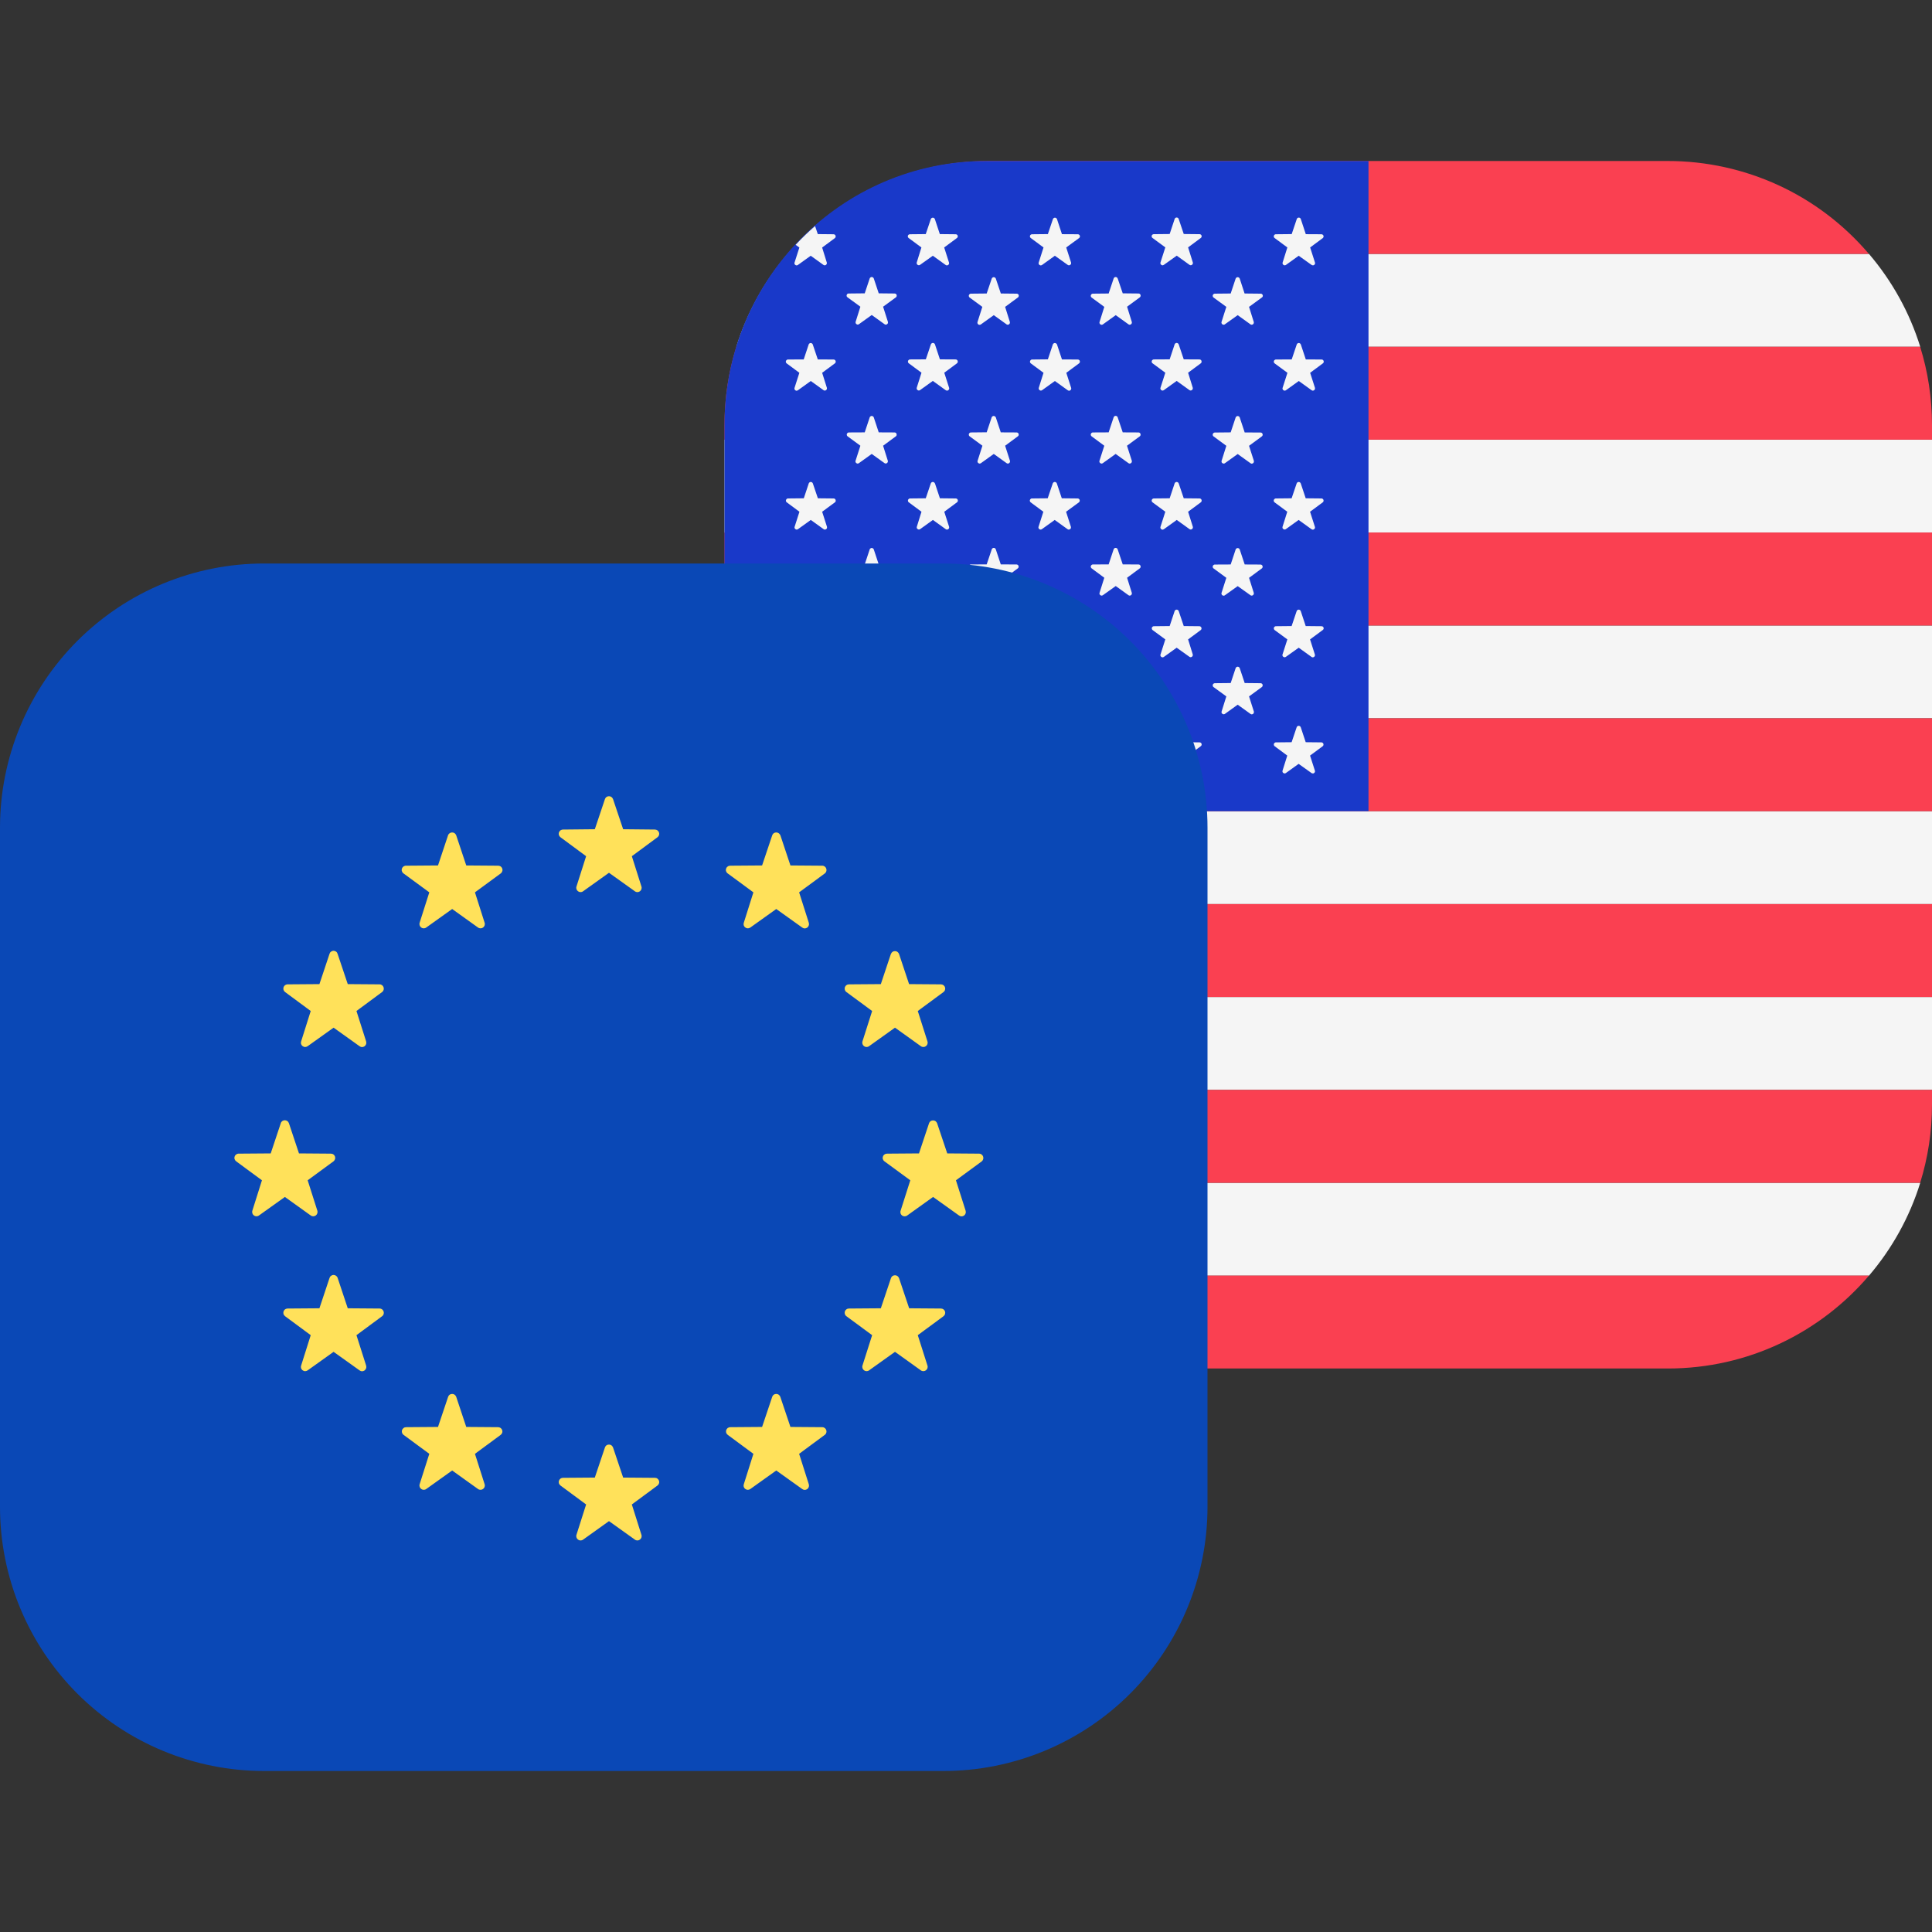 <svg width="24" height="24" viewBox="0 0 24 24" fill="none" xmlns="http://www.w3.org/2000/svg">
<rect x="0" y="0" width="24" height="24" fill="#333333" stroke="none"/>
<path fill-rule="evenodd" clip-rule="evenodd" d="M9.784 3.154H23.217C23.502 3.488 23.721 3.879 23.854 4.308H9.147C9.281 3.879 9.499 3.488 9.784 3.154ZM9 5.462H24V6.616H9V5.462ZM24 7.77H9V8.923H24V7.77ZM9 10.077H24V11.231H9V10.077ZM24 12.385H9V13.539H24V12.385ZM9.147 14.693H23.854C23.721 15.122 23.502 15.513 23.217 15.847H9.784C9.496 15.509 9.279 15.117 9.147 14.693Z" fill="#F5F5F5"/>
<path fill-rule="evenodd" clip-rule="evenodd" d="M20.719 2H12.28C11.28 2 10.384 2.448 9.782 3.154H23.216C22.908 2.792 22.526 2.501 22.095 2.302C21.663 2.103 21.194 2 20.719 2ZM24 6.615H9V7.77H24V6.615ZM23.853 4.308C23.949 4.616 24 4.943 24 5.282V5.462H9V5.282C9 4.942 9.051 4.616 9.147 4.308H23.853ZM24 8.923H9V10.077H24V8.923ZM24 13.539V13.719C24 14.059 23.949 14.385 23.853 14.693H9.147C9.049 14.378 9 14.049 9 13.719V13.539H24ZM23.217 15.846H9.783C10.091 16.208 10.473 16.499 10.905 16.698C11.336 16.898 11.806 17 12.281 17H20.719C21.719 17 22.615 16.552 23.217 15.846ZM9 11.231H24V12.385H9V11.23V11.231Z" fill="#FA4051"/>
<path d="M17 2H12.25C10.455 2 9 3.47 9 5.281V10.077H17V2Z" fill="#1939C9"/>
<path fill-rule="evenodd" clip-rule="evenodd" d="M11.613 2.721L11.675 2.908L11.872 2.91C11.897 2.91 11.908 2.942 11.887 2.957L11.729 3.074L11.789 3.262C11.79 3.267 11.79 3.273 11.789 3.278C11.787 3.284 11.783 3.288 11.779 3.291C11.774 3.295 11.769 3.296 11.763 3.297C11.758 3.297 11.752 3.295 11.748 3.292L11.588 3.177L11.428 3.291C11.423 3.294 11.418 3.295 11.413 3.295C11.407 3.294 11.402 3.293 11.398 3.289C11.393 3.286 11.39 3.282 11.389 3.277C11.387 3.272 11.386 3.266 11.388 3.261L11.446 3.074L11.288 2.957C11.283 2.954 11.28 2.949 11.278 2.944C11.277 2.939 11.277 2.933 11.278 2.928C11.28 2.922 11.284 2.918 11.288 2.915C11.293 2.911 11.298 2.91 11.304 2.91L11.5 2.908L11.563 2.721C11.565 2.716 11.568 2.712 11.573 2.709C11.577 2.706 11.582 2.704 11.588 2.704C11.593 2.704 11.598 2.706 11.603 2.709C11.607 2.712 11.611 2.716 11.613 2.721ZM9.87 3.262C9.868 3.267 9.868 3.273 9.87 3.278C9.872 3.284 9.875 3.288 9.88 3.291C9.884 3.295 9.89 3.296 9.895 3.297C9.901 3.297 9.906 3.295 9.911 3.292L10.071 3.177L10.231 3.292C10.235 3.295 10.241 3.296 10.246 3.296C10.252 3.295 10.257 3.294 10.261 3.29C10.265 3.287 10.268 3.283 10.27 3.278C10.272 3.273 10.272 3.267 10.271 3.262L10.213 3.075L10.371 2.958C10.375 2.955 10.378 2.95 10.38 2.945C10.381 2.939 10.381 2.934 10.38 2.928C10.378 2.923 10.374 2.919 10.37 2.915C10.366 2.912 10.36 2.91 10.355 2.91L10.159 2.908L10.125 2.808C10.041 2.881 9.96 2.959 9.884 3.041L9.93 3.075L9.87 3.262ZM10.096 4.278L10.159 4.465L10.355 4.466C10.381 4.466 10.391 4.499 10.371 4.514L10.213 4.631L10.272 4.818C10.273 4.823 10.273 4.829 10.271 4.834C10.269 4.839 10.266 4.843 10.262 4.846C10.258 4.85 10.252 4.851 10.247 4.852C10.242 4.852 10.236 4.851 10.232 4.848L10.072 4.733L9.912 4.848C9.907 4.851 9.902 4.853 9.896 4.854C9.89 4.854 9.884 4.852 9.88 4.848C9.875 4.845 9.872 4.84 9.87 4.835C9.868 4.829 9.868 4.823 9.87 4.818L9.93 4.631L9.772 4.514C9.768 4.511 9.764 4.506 9.763 4.501C9.761 4.496 9.761 4.49 9.763 4.485C9.765 4.48 9.768 4.475 9.772 4.472C9.776 4.468 9.781 4.466 9.787 4.466L9.984 4.465L10.046 4.278C10.048 4.273 10.051 4.269 10.056 4.266C10.06 4.263 10.066 4.261 10.071 4.261C10.076 4.261 10.081 4.263 10.086 4.266C10.09 4.269 10.094 4.273 10.096 4.278ZM10.16 6.19L10.097 6.004C10.095 5.999 10.091 5.995 10.087 5.992C10.082 5.989 10.077 5.987 10.072 5.987C10.066 5.987 10.061 5.989 10.057 5.992C10.052 5.995 10.049 5.999 10.047 6.004L9.985 6.19L9.788 6.192C9.782 6.192 9.777 6.194 9.773 6.198C9.769 6.201 9.766 6.206 9.764 6.211C9.762 6.216 9.762 6.222 9.764 6.227C9.765 6.232 9.769 6.237 9.773 6.24L9.931 6.357L9.871 6.544C9.869 6.549 9.869 6.555 9.871 6.56C9.873 6.566 9.876 6.57 9.881 6.573C9.885 6.577 9.891 6.578 9.896 6.579C9.902 6.579 9.907 6.577 9.912 6.574L10.072 6.459L10.232 6.574C10.236 6.577 10.242 6.579 10.247 6.579C10.253 6.578 10.258 6.577 10.263 6.573C10.267 6.57 10.271 6.566 10.273 6.56C10.274 6.555 10.274 6.549 10.273 6.544L10.213 6.357L10.372 6.24C10.376 6.237 10.379 6.232 10.381 6.227C10.382 6.221 10.382 6.216 10.38 6.21C10.379 6.205 10.376 6.201 10.371 6.197C10.367 6.194 10.361 6.192 10.356 6.192L10.16 6.19ZM10.097 7.59L10.16 7.777L10.356 7.779C10.382 7.779 10.392 7.811 10.372 7.826L10.214 7.943L10.273 8.131C10.274 8.136 10.274 8.142 10.272 8.147C10.27 8.152 10.267 8.156 10.263 8.159C10.259 8.163 10.254 8.164 10.248 8.165C10.243 8.165 10.237 8.164 10.233 8.161L10.073 8.046L9.913 8.16C9.908 8.163 9.903 8.165 9.897 8.165C9.891 8.166 9.885 8.164 9.881 8.16C9.876 8.157 9.873 8.152 9.871 8.147C9.869 8.141 9.869 8.135 9.871 8.13L9.931 7.943L9.773 7.826C9.769 7.822 9.766 7.818 9.765 7.813C9.763 7.808 9.763 7.803 9.765 7.798C9.767 7.793 9.77 7.788 9.774 7.785C9.778 7.782 9.783 7.78 9.788 7.779L9.985 7.777L10.047 7.59C10.049 7.585 10.052 7.581 10.057 7.578C10.061 7.575 10.066 7.573 10.072 7.573C10.077 7.573 10.082 7.575 10.087 7.578C10.091 7.581 10.095 7.585 10.097 7.59ZM10.16 9.22L10.097 9.033C10.095 9.028 10.091 9.024 10.087 9.021C10.082 9.018 10.077 9.016 10.072 9.016C10.066 9.016 10.061 9.018 10.057 9.021C10.052 9.024 10.049 9.028 10.047 9.033L9.985 9.22L9.788 9.222C9.783 9.223 9.778 9.225 9.774 9.228C9.77 9.231 9.767 9.236 9.765 9.241C9.763 9.246 9.763 9.251 9.765 9.256C9.766 9.261 9.769 9.265 9.773 9.269L9.931 9.386L9.871 9.574C9.869 9.579 9.869 9.585 9.871 9.59C9.873 9.595 9.876 9.6 9.881 9.603C9.885 9.607 9.891 9.608 9.896 9.609C9.902 9.609 9.907 9.607 9.912 9.604L10.072 9.489L10.232 9.603C10.236 9.606 10.242 9.608 10.247 9.608C10.253 9.607 10.258 9.606 10.263 9.602C10.267 9.599 10.271 9.595 10.273 9.589C10.274 9.584 10.274 9.578 10.273 9.573L10.213 9.386L10.372 9.269C10.376 9.265 10.379 9.261 10.38 9.256C10.381 9.251 10.381 9.245 10.379 9.24C10.378 9.235 10.374 9.231 10.37 9.228C10.366 9.224 10.361 9.222 10.356 9.222L10.16 9.22ZM10.854 3.458L10.916 3.644L11.113 3.646C11.139 3.646 11.149 3.678 11.129 3.694L10.97 3.81L11.03 3.998C11.031 4.003 11.031 4.009 11.03 4.014C11.028 4.019 11.024 4.024 11.02 4.027C11.015 4.031 11.01 4.032 11.004 4.033C10.999 4.033 10.993 4.031 10.989 4.028L10.829 3.913L10.669 4.028C10.664 4.031 10.659 4.032 10.654 4.032C10.648 4.031 10.643 4.03 10.639 4.026C10.634 4.023 10.631 4.019 10.63 4.014C10.628 4.009 10.627 4.003 10.629 3.998L10.688 3.81L10.529 3.694C10.524 3.691 10.52 3.686 10.518 3.681C10.516 3.675 10.516 3.669 10.518 3.664C10.52 3.658 10.523 3.653 10.528 3.65C10.533 3.647 10.539 3.645 10.545 3.646L10.742 3.644L10.804 3.458C10.806 3.453 10.809 3.449 10.814 3.446C10.818 3.443 10.823 3.441 10.829 3.441C10.834 3.441 10.839 3.443 10.844 3.446C10.848 3.449 10.852 3.453 10.854 3.458ZM10.916 5.371L10.854 5.184C10.852 5.179 10.848 5.175 10.844 5.172C10.839 5.169 10.834 5.167 10.829 5.167C10.823 5.167 10.818 5.169 10.814 5.172C10.809 5.175 10.806 5.179 10.804 5.184L10.742 5.371L10.545 5.372C10.539 5.372 10.534 5.374 10.53 5.377C10.525 5.381 10.522 5.385 10.52 5.39C10.518 5.396 10.518 5.401 10.52 5.407C10.521 5.412 10.524 5.417 10.529 5.42L10.688 5.537L10.628 5.724C10.626 5.729 10.626 5.735 10.628 5.74C10.63 5.745 10.633 5.75 10.638 5.753C10.642 5.757 10.648 5.758 10.653 5.759C10.659 5.759 10.664 5.757 10.669 5.754L10.829 5.639L10.989 5.754C10.993 5.757 10.999 5.758 11.004 5.758C11.009 5.757 11.015 5.756 11.019 5.752C11.023 5.749 11.026 5.745 11.028 5.74C11.03 5.735 11.03 5.729 11.029 5.724L10.97 5.537L11.129 5.42C11.133 5.417 11.136 5.412 11.138 5.407C11.139 5.401 11.139 5.396 11.137 5.39C11.136 5.385 11.133 5.381 11.128 5.377C11.124 5.374 11.118 5.372 11.113 5.372L10.916 5.371ZM10.854 6.824L10.916 7.011L11.113 7.012C11.139 7.012 11.149 7.045 11.129 7.06L10.97 7.177L11.03 7.365C11.031 7.37 11.031 7.376 11.029 7.381C11.027 7.386 11.024 7.39 11.02 7.393C11.016 7.397 11.011 7.398 11.005 7.399C11 7.399 10.994 7.398 10.99 7.395L10.829 7.28L10.669 7.394C10.664 7.397 10.659 7.398 10.654 7.398C10.648 7.397 10.643 7.396 10.639 7.392C10.634 7.389 10.631 7.385 10.63 7.38C10.628 7.375 10.627 7.369 10.629 7.364L10.688 7.177L10.529 7.06C10.524 7.057 10.521 7.052 10.52 7.047C10.518 7.041 10.518 7.036 10.52 7.03C10.522 7.025 10.525 7.021 10.53 7.017C10.534 7.014 10.539 7.012 10.545 7.012L10.742 7.011L10.804 6.824C10.806 6.819 10.809 6.815 10.814 6.812C10.818 6.809 10.823 6.807 10.829 6.807C10.834 6.807 10.839 6.809 10.844 6.812C10.848 6.815 10.852 6.819 10.854 6.824ZM10.916 8.484L10.853 8.3C10.851 8.295 10.847 8.291 10.843 8.288C10.838 8.285 10.833 8.283 10.828 8.283C10.822 8.283 10.817 8.285 10.813 8.288C10.808 8.291 10.805 8.295 10.803 8.3L10.741 8.486L10.544 8.488C10.538 8.488 10.533 8.49 10.529 8.493C10.524 8.497 10.521 8.501 10.519 8.506C10.517 8.512 10.517 8.517 10.519 8.523C10.52 8.528 10.524 8.533 10.528 8.536L10.687 8.652L10.627 8.84C10.625 8.845 10.625 8.851 10.627 8.856C10.629 8.861 10.632 8.866 10.637 8.869C10.641 8.873 10.647 8.874 10.652 8.875C10.658 8.875 10.663 8.873 10.668 8.87L10.828 8.755L10.988 8.87C10.992 8.873 10.998 8.874 11.003 8.874C11.008 8.873 11.014 8.872 11.018 8.868C11.022 8.865 11.025 8.861 11.027 8.856C11.029 8.851 11.029 8.845 11.028 8.84L10.969 8.652L11.128 8.536C11.132 8.533 11.135 8.528 11.137 8.523C11.138 8.517 11.138 8.512 11.136 8.506C11.135 8.501 11.132 8.497 11.127 8.493C11.123 8.49 11.117 8.488 11.112 8.488L10.915 8.486L10.916 8.484ZM11.676 4.464L11.614 4.277C11.612 4.272 11.608 4.268 11.604 4.265C11.599 4.262 11.594 4.26 11.589 4.26C11.584 4.26 11.578 4.262 11.574 4.265C11.569 4.268 11.566 4.272 11.564 4.277L11.501 4.464L11.305 4.465C11.299 4.465 11.294 4.467 11.29 4.47C11.285 4.474 11.282 4.478 11.28 4.483C11.278 4.489 11.278 4.494 11.28 4.5C11.281 4.505 11.284 4.51 11.289 4.513L11.447 4.63L11.388 4.817C11.386 4.822 11.387 4.828 11.389 4.833C11.39 4.838 11.393 4.842 11.398 4.845C11.402 4.849 11.407 4.85 11.413 4.851C11.418 4.851 11.423 4.85 11.428 4.847L11.588 4.732L11.748 4.847C11.752 4.85 11.758 4.852 11.764 4.853C11.77 4.853 11.775 4.851 11.78 4.847C11.785 4.844 11.788 4.839 11.79 4.834C11.792 4.828 11.792 4.822 11.79 4.817L11.73 4.63L11.888 4.513C11.892 4.51 11.895 4.505 11.897 4.5C11.898 4.495 11.898 4.489 11.897 4.484C11.895 4.479 11.892 4.474 11.888 4.471C11.883 4.467 11.878 4.465 11.873 4.465L11.676 4.464ZM11.614 6.004L11.676 6.19L11.873 6.192C11.898 6.192 11.909 6.225 11.888 6.24L11.73 6.357L11.79 6.544C11.791 6.549 11.791 6.555 11.79 6.56C11.788 6.566 11.784 6.57 11.78 6.573C11.775 6.577 11.77 6.578 11.764 6.579C11.759 6.579 11.753 6.577 11.749 6.574L11.589 6.459L11.429 6.574C11.424 6.577 11.419 6.578 11.414 6.578C11.408 6.577 11.403 6.576 11.399 6.572C11.395 6.569 11.391 6.565 11.389 6.56C11.388 6.555 11.387 6.549 11.389 6.544L11.447 6.357L11.289 6.24C11.284 6.237 11.281 6.232 11.28 6.227C11.278 6.221 11.278 6.216 11.28 6.21C11.282 6.205 11.285 6.201 11.29 6.197C11.294 6.194 11.299 6.192 11.305 6.192L11.5 6.19L11.563 6.004C11.565 5.999 11.568 5.995 11.573 5.992C11.577 5.989 11.582 5.987 11.588 5.987C11.593 5.987 11.598 5.989 11.603 5.992C11.607 5.995 11.611 5.999 11.613 6.004H11.614ZM11.676 7.777L11.614 7.59C11.612 7.585 11.608 7.581 11.604 7.578C11.599 7.575 11.594 7.573 11.589 7.573C11.584 7.573 11.578 7.575 11.574 7.578C11.569 7.581 11.566 7.585 11.564 7.59L11.501 7.777L11.305 7.779C11.3 7.779 11.294 7.781 11.29 7.785C11.286 7.788 11.283 7.792 11.281 7.797C11.28 7.802 11.279 7.808 11.281 7.813C11.282 7.818 11.285 7.822 11.289 7.826L11.447 7.943L11.388 8.131C11.386 8.136 11.387 8.142 11.389 8.147C11.39 8.152 11.393 8.156 11.398 8.159C11.402 8.163 11.407 8.164 11.413 8.165C11.418 8.165 11.423 8.164 11.428 8.161L11.588 8.046L11.748 8.16C11.752 8.163 11.758 8.165 11.764 8.165C11.77 8.166 11.775 8.164 11.78 8.16C11.785 8.157 11.788 8.152 11.79 8.147C11.792 8.141 11.792 8.135 11.79 8.13L11.73 7.943L11.888 7.826C11.892 7.822 11.895 7.818 11.896 7.813C11.897 7.808 11.897 7.803 11.896 7.798C11.894 7.793 11.891 7.788 11.887 7.785C11.883 7.782 11.878 7.78 11.873 7.779L11.676 7.777ZM11.614 9.033L11.676 9.22L11.873 9.222C11.898 9.222 11.909 9.254 11.888 9.269L11.73 9.386L11.79 9.574C11.791 9.579 11.791 9.585 11.79 9.59C11.788 9.595 11.784 9.6 11.78 9.603C11.775 9.607 11.77 9.608 11.764 9.609C11.759 9.609 11.753 9.607 11.749 9.604L11.589 9.489L11.429 9.603C11.424 9.606 11.419 9.607 11.414 9.607C11.408 9.606 11.403 9.605 11.399 9.601C11.395 9.598 11.391 9.594 11.389 9.589C11.388 9.584 11.387 9.578 11.389 9.573L11.447 9.386L11.289 9.269C11.285 9.265 11.282 9.261 11.281 9.256C11.279 9.251 11.28 9.245 11.281 9.24C11.283 9.235 11.286 9.231 11.29 9.228C11.294 9.224 11.3 9.222 11.305 9.222L11.5 9.22L11.563 9.033C11.565 9.028 11.568 9.024 11.573 9.021C11.577 9.018 11.582 9.016 11.588 9.016C11.593 9.016 11.598 9.018 11.603 9.021C11.607 9.024 11.611 9.028 11.613 9.033H11.614ZM12.432 3.644L12.37 3.46C12.368 3.455 12.364 3.451 12.36 3.448C12.355 3.445 12.35 3.443 12.345 3.443C12.339 3.443 12.334 3.445 12.33 3.448C12.325 3.451 12.322 3.455 12.32 3.46L12.257 3.646L12.061 3.648C12.055 3.648 12.05 3.65 12.046 3.653C12.041 3.657 12.038 3.661 12.036 3.666C12.034 3.672 12.034 3.677 12.036 3.683C12.037 3.688 12.04 3.693 12.045 3.696L12.203 3.812L12.143 4C12.141 4.005 12.141 4.011 12.143 4.017C12.145 4.022 12.148 4.027 12.153 4.03C12.157 4.034 12.163 4.036 12.169 4.035C12.175 4.035 12.18 4.033 12.185 4.03L12.345 3.915L12.505 4.03C12.509 4.033 12.515 4.034 12.52 4.034C12.525 4.033 12.531 4.032 12.535 4.028C12.539 4.025 12.542 4.021 12.544 4.016C12.546 4.011 12.546 4.005 12.545 4L12.486 3.812L12.644 3.696C12.649 3.693 12.652 3.688 12.654 3.683C12.656 3.678 12.656 3.672 12.655 3.666C12.653 3.661 12.65 3.656 12.645 3.653C12.64 3.649 12.635 3.648 12.629 3.648L12.432 3.646V3.644ZM12.37 5.184L12.432 5.371L12.629 5.372C12.654 5.372 12.665 5.405 12.644 5.42L12.486 5.537L12.546 5.724C12.547 5.729 12.547 5.735 12.546 5.74C12.544 5.745 12.54 5.75 12.536 5.753C12.531 5.757 12.526 5.758 12.52 5.759C12.515 5.759 12.509 5.757 12.505 5.754L12.345 5.639L12.185 5.754C12.18 5.757 12.175 5.759 12.169 5.759C12.164 5.758 12.158 5.757 12.154 5.753C12.149 5.75 12.146 5.745 12.144 5.74C12.142 5.735 12.142 5.729 12.144 5.724L12.204 5.537L12.045 5.42C12.04 5.417 12.037 5.412 12.036 5.407C12.034 5.401 12.034 5.396 12.036 5.39C12.038 5.385 12.041 5.381 12.046 5.377C12.05 5.374 12.055 5.372 12.061 5.372L12.257 5.37L12.319 5.184C12.321 5.179 12.324 5.175 12.329 5.172C12.333 5.169 12.338 5.167 12.344 5.167C12.349 5.167 12.354 5.169 12.359 5.172C12.363 5.175 12.368 5.179 12.37 5.184ZM12.432 7.011L12.37 6.824C12.362 6.8 12.328 6.8 12.32 6.824L12.257 7.011L12.061 7.012C12.055 7.012 12.05 7.014 12.046 7.017C12.041 7.021 12.038 7.025 12.036 7.03C12.034 7.036 12.034 7.041 12.036 7.047C12.037 7.052 12.04 7.057 12.045 7.06L12.203 7.177L12.143 7.365C12.141 7.37 12.141 7.376 12.143 7.382C12.145 7.387 12.148 7.392 12.153 7.395C12.157 7.399 12.163 7.401 12.169 7.401C12.175 7.4 12.18 7.398 12.185 7.395L12.345 7.28L12.505 7.394C12.509 7.397 12.515 7.398 12.52 7.398C12.525 7.397 12.531 7.396 12.535 7.392C12.539 7.389 12.542 7.385 12.544 7.38C12.546 7.375 12.546 7.369 12.545 7.364L12.486 7.177L12.644 7.06C12.648 7.057 12.651 7.052 12.653 7.047C12.654 7.042 12.654 7.036 12.653 7.031C12.651 7.026 12.648 7.021 12.644 7.018C12.639 7.014 12.634 7.012 12.629 7.012L12.432 7.011ZM12.37 8.299L12.432 8.485L12.629 8.487C12.654 8.487 12.665 8.519 12.644 8.535L12.486 8.651L12.546 8.839C12.547 8.844 12.547 8.85 12.546 8.855C12.544 8.861 12.54 8.865 12.536 8.868C12.531 8.872 12.526 8.873 12.52 8.874C12.515 8.874 12.509 8.872 12.505 8.869L12.345 8.754L12.185 8.869C12.18 8.872 12.175 8.874 12.169 8.874C12.164 8.873 12.158 8.872 12.154 8.868C12.149 8.865 12.146 8.861 12.144 8.855C12.142 8.85 12.142 8.844 12.144 8.839L12.204 8.651L12.045 8.535C12.04 8.532 12.037 8.527 12.036 8.522C12.034 8.516 12.034 8.511 12.036 8.505C12.038 8.5 12.041 8.496 12.046 8.492C12.05 8.489 12.055 8.487 12.061 8.487L12.257 8.485L12.319 8.299C12.321 8.294 12.324 8.29 12.329 8.287C12.333 8.284 12.338 8.282 12.344 8.282C12.349 8.282 12.354 8.284 12.359 8.287C12.363 8.29 12.368 8.294 12.37 8.299ZM13.192 2.909L13.13 2.721C13.128 2.716 13.124 2.712 13.12 2.709C13.115 2.706 13.11 2.704 13.105 2.704C13.1 2.704 13.094 2.706 13.09 2.709C13.085 2.712 13.082 2.716 13.08 2.721L13.017 2.908L12.82 2.91C12.814 2.91 12.809 2.912 12.805 2.915C12.8 2.918 12.797 2.923 12.795 2.928C12.794 2.933 12.794 2.939 12.795 2.944C12.797 2.949 12.8 2.954 12.805 2.957L12.963 3.074L12.903 3.262C12.901 3.267 12.901 3.273 12.903 3.278C12.905 3.284 12.908 3.288 12.913 3.291C12.917 3.295 12.923 3.296 12.928 3.297C12.934 3.297 12.939 3.295 12.944 3.292L13.104 3.177L13.264 3.291C13.268 3.294 13.274 3.296 13.279 3.296C13.285 3.295 13.29 3.294 13.295 3.29C13.299 3.287 13.303 3.283 13.305 3.277C13.306 3.272 13.306 3.266 13.305 3.261L13.245 3.074L13.405 2.957C13.409 2.954 13.413 2.949 13.414 2.944C13.416 2.939 13.416 2.933 13.414 2.928C13.412 2.922 13.409 2.918 13.404 2.915C13.4 2.911 13.394 2.91 13.389 2.91L13.192 2.909ZM13.13 4.278L13.192 4.465L13.389 4.466C13.414 4.466 13.425 4.499 13.404 4.514L13.246 4.631L13.306 4.818C13.308 4.823 13.308 4.829 13.306 4.835C13.304 4.84 13.301 4.845 13.296 4.848C13.291 4.852 13.286 4.854 13.28 4.854C13.274 4.853 13.268 4.851 13.264 4.848L13.104 4.733L12.944 4.848C12.939 4.851 12.934 4.852 12.929 4.852C12.923 4.851 12.918 4.85 12.914 4.846C12.909 4.843 12.906 4.839 12.905 4.834C12.903 4.829 12.902 4.823 12.904 4.818L12.963 4.631L12.805 4.514C12.801 4.511 12.797 4.506 12.796 4.501C12.794 4.496 12.794 4.49 12.796 4.485C12.798 4.48 12.801 4.475 12.805 4.472C12.809 4.468 12.814 4.466 12.82 4.466L13.017 4.464L13.079 4.278C13.081 4.273 13.084 4.269 13.089 4.266C13.093 4.263 13.098 4.261 13.104 4.261C13.109 4.261 13.114 4.263 13.119 4.266C13.123 4.269 13.128 4.273 13.13 4.278ZM13.19 6.19L13.128 6.004C13.126 5.999 13.122 5.995 13.118 5.992C13.113 5.989 13.108 5.987 13.103 5.987C13.098 5.987 13.092 5.989 13.088 5.992C13.083 5.995 13.08 5.999 13.078 6.004L13.015 6.19L12.818 6.192C12.812 6.192 12.807 6.194 12.803 6.198C12.799 6.201 12.796 6.206 12.794 6.211C12.792 6.216 12.792 6.222 12.794 6.227C12.796 6.232 12.799 6.237 12.803 6.24L12.961 6.357L12.901 6.544C12.899 6.549 12.899 6.555 12.901 6.56C12.903 6.566 12.906 6.57 12.911 6.573C12.915 6.577 12.921 6.578 12.926 6.579C12.932 6.579 12.937 6.577 12.942 6.574L13.102 6.459L13.262 6.574C13.266 6.577 13.272 6.579 13.277 6.579C13.283 6.578 13.288 6.577 13.293 6.573C13.297 6.57 13.301 6.566 13.303 6.56C13.304 6.555 13.304 6.549 13.303 6.544L13.243 6.357L13.403 6.24C13.407 6.237 13.41 6.232 13.412 6.227C13.413 6.221 13.413 6.216 13.412 6.21C13.41 6.205 13.406 6.201 13.402 6.197C13.398 6.194 13.392 6.192 13.387 6.192L13.19 6.19ZM13.128 7.59L13.19 7.777L13.387 7.779C13.412 7.779 13.423 7.811 13.402 7.826L13.244 7.943L13.304 8.131C13.306 8.136 13.306 8.142 13.304 8.148C13.302 8.153 13.299 8.158 13.294 8.161C13.289 8.165 13.284 8.167 13.278 8.166C13.272 8.166 13.266 8.164 13.262 8.161L13.102 8.046L12.942 8.16C12.937 8.163 12.932 8.164 12.927 8.164C12.921 8.163 12.916 8.162 12.912 8.158C12.908 8.155 12.904 8.151 12.902 8.146C12.901 8.141 12.9 8.135 12.902 8.13L12.961 7.943L12.803 7.826C12.799 7.822 12.796 7.818 12.795 7.813C12.793 7.808 12.793 7.803 12.795 7.798C12.797 7.793 12.8 7.788 12.804 7.785C12.808 7.782 12.813 7.78 12.818 7.779L13.015 7.777L13.077 7.59C13.079 7.585 13.082 7.581 13.087 7.578C13.091 7.575 13.097 7.573 13.102 7.573C13.107 7.573 13.112 7.575 13.117 7.578C13.121 7.581 13.126 7.585 13.128 7.59ZM13.19 9.22L13.128 9.033C13.126 9.028 13.122 9.024 13.118 9.021C13.113 9.018 13.108 9.016 13.103 9.016C13.098 9.016 13.092 9.018 13.088 9.021C13.083 9.024 13.08 9.028 13.078 9.033L13.015 9.22L12.818 9.222C12.813 9.223 12.808 9.225 12.804 9.228C12.8 9.231 12.797 9.236 12.795 9.241C12.793 9.246 12.793 9.251 12.795 9.256C12.796 9.261 12.799 9.265 12.803 9.269L12.961 9.386L12.901 9.574C12.899 9.579 12.899 9.585 12.901 9.59C12.903 9.595 12.906 9.6 12.911 9.603C12.915 9.607 12.921 9.608 12.926 9.609C12.932 9.609 12.937 9.607 12.942 9.604L13.102 9.489L13.262 9.603C13.266 9.606 13.272 9.608 13.277 9.608C13.283 9.607 13.288 9.606 13.293 9.602C13.297 9.599 13.301 9.595 13.303 9.589C13.304 9.584 13.304 9.578 13.303 9.573L13.243 9.386L13.403 9.269C13.407 9.265 13.41 9.261 13.411 9.256C13.412 9.251 13.412 9.245 13.41 9.24C13.409 9.235 13.405 9.231 13.401 9.228C13.397 9.224 13.392 9.222 13.387 9.222L13.19 9.22ZM13.884 3.458L13.947 3.644L14.143 3.646C14.169 3.646 14.179 3.678 14.159 3.694L14.001 3.81L14.06 4C14.061 4.005 14.061 4.011 14.059 4.016C14.057 4.021 14.054 4.025 14.05 4.028C14.046 4.032 14.04 4.033 14.035 4.034C14.03 4.034 14.024 4.033 14.02 4.03L13.86 3.915L13.7 4.03C13.695 4.033 13.69 4.035 13.684 4.035C13.679 4.034 13.673 4.033 13.669 4.029C13.664 4.026 13.661 4.021 13.659 4.016C13.657 4.011 13.657 4.005 13.659 4L13.718 3.812L13.56 3.696C13.556 3.693 13.553 3.688 13.551 3.683C13.549 3.678 13.549 3.672 13.551 3.667C13.553 3.662 13.556 3.657 13.56 3.654C13.564 3.65 13.569 3.648 13.575 3.648L13.772 3.646L13.834 3.46C13.842 3.435 13.876 3.435 13.884 3.46V3.458ZM13.947 5.371L13.884 5.184C13.876 5.16 13.842 5.16 13.834 5.184L13.772 5.371L13.575 5.372C13.569 5.372 13.564 5.374 13.56 5.378C13.556 5.381 13.553 5.386 13.551 5.391C13.549 5.396 13.549 5.402 13.551 5.407C13.553 5.412 13.556 5.417 13.56 5.42L13.718 5.537L13.658 5.724C13.656 5.729 13.656 5.735 13.658 5.74C13.66 5.745 13.663 5.75 13.668 5.753C13.672 5.757 13.678 5.758 13.683 5.759C13.689 5.759 13.694 5.757 13.699 5.754L13.859 5.639L14.019 5.754C14.023 5.757 14.029 5.759 14.034 5.759C14.04 5.758 14.045 5.757 14.05 5.753C14.054 5.75 14.058 5.745 14.059 5.74C14.061 5.735 14.061 5.729 14.06 5.724L14 5.537L14.159 5.42C14.163 5.417 14.166 5.412 14.168 5.407C14.169 5.401 14.169 5.396 14.168 5.39C14.166 5.385 14.162 5.381 14.158 5.377C14.154 5.374 14.148 5.372 14.143 5.372L13.947 5.371ZM13.884 6.824L13.947 7.011L14.143 7.012C14.169 7.012 14.179 7.045 14.159 7.06L14.001 7.177L14.06 7.365C14.061 7.37 14.061 7.376 14.059 7.381C14.057 7.386 14.054 7.39 14.05 7.393C14.046 7.397 14.04 7.398 14.035 7.399C14.03 7.399 14.024 7.398 14.02 7.395L13.86 7.28L13.7 7.394C13.695 7.397 13.69 7.399 13.684 7.399C13.679 7.398 13.673 7.397 13.669 7.393C13.664 7.39 13.661 7.386 13.659 7.38C13.657 7.375 13.657 7.369 13.659 7.364L13.718 7.177L13.56 7.06C13.556 7.057 13.553 7.052 13.551 7.047C13.549 7.042 13.549 7.036 13.551 7.031C13.553 7.026 13.556 7.021 13.56 7.018C13.564 7.014 13.569 7.012 13.575 7.012L13.772 7.011L13.834 6.824C13.842 6.8 13.876 6.8 13.884 6.824ZM13.947 8.484L13.885 8.3C13.877 8.275 13.843 8.275 13.835 8.3L13.773 8.486L13.576 8.488C13.57 8.488 13.565 8.49 13.561 8.494C13.557 8.497 13.554 8.502 13.552 8.507C13.55 8.512 13.55 8.518 13.552 8.523C13.553 8.528 13.557 8.533 13.561 8.536L13.719 8.652L13.659 8.84C13.657 8.845 13.657 8.851 13.659 8.856C13.661 8.861 13.664 8.866 13.669 8.869C13.673 8.873 13.679 8.874 13.684 8.875C13.69 8.875 13.695 8.873 13.7 8.87L13.86 8.755L14.02 8.87C14.024 8.873 14.03 8.875 14.035 8.875C14.041 8.874 14.046 8.873 14.051 8.869C14.055 8.866 14.059 8.861 14.06 8.856C14.062 8.851 14.062 8.845 14.061 8.84L14.001 8.652L14.16 8.536C14.164 8.533 14.167 8.528 14.169 8.523C14.17 8.517 14.17 8.512 14.168 8.506C14.167 8.501 14.164 8.497 14.159 8.493C14.155 8.49 14.149 8.488 14.144 8.488L13.948 8.486L13.947 8.484ZM14.642 2.72L14.705 2.907L14.901 2.909C14.927 2.909 14.937 2.941 14.917 2.956L14.759 3.073L14.818 3.261C14.819 3.266 14.819 3.272 14.817 3.277C14.815 3.282 14.812 3.286 14.808 3.289C14.804 3.293 14.799 3.294 14.793 3.295C14.788 3.295 14.782 3.294 14.778 3.291L14.618 3.176L14.458 3.29C14.453 3.293 14.448 3.295 14.442 3.296C14.436 3.296 14.43 3.294 14.426 3.29C14.421 3.287 14.418 3.282 14.416 3.277C14.414 3.271 14.414 3.265 14.416 3.26L14.476 3.073L14.317 2.956C14.312 2.953 14.309 2.948 14.307 2.943C14.306 2.938 14.306 2.932 14.307 2.927C14.309 2.921 14.313 2.917 14.317 2.914C14.322 2.91 14.327 2.909 14.333 2.909L14.53 2.907L14.592 2.72C14.6 2.696 14.634 2.696 14.642 2.72ZM14.705 4.464L14.642 4.277C14.64 4.272 14.636 4.268 14.632 4.265C14.627 4.262 14.622 4.26 14.617 4.26C14.611 4.26 14.606 4.262 14.602 4.265C14.597 4.268 14.594 4.272 14.592 4.277L14.53 4.464L14.333 4.465C14.327 4.465 14.322 4.467 14.318 4.47C14.313 4.474 14.31 4.478 14.308 4.483C14.306 4.489 14.306 4.494 14.308 4.5C14.309 4.505 14.312 4.51 14.317 4.513L14.476 4.63L14.416 4.817C14.414 4.822 14.414 4.828 14.416 4.833C14.418 4.838 14.421 4.843 14.426 4.846C14.43 4.85 14.436 4.851 14.441 4.852C14.447 4.852 14.452 4.85 14.457 4.847L14.617 4.732L14.777 4.847C14.781 4.85 14.787 4.851 14.792 4.851C14.797 4.85 14.803 4.849 14.807 4.845C14.811 4.842 14.814 4.838 14.816 4.833C14.818 4.828 14.818 4.822 14.817 4.817L14.759 4.63L14.917 4.513C14.921 4.51 14.924 4.505 14.926 4.5C14.927 4.494 14.927 4.489 14.925 4.483C14.924 4.478 14.921 4.474 14.916 4.47C14.912 4.467 14.906 4.465 14.901 4.465L14.705 4.464ZM14.642 6.004L14.705 6.19L14.901 6.192C14.927 6.192 14.937 6.225 14.917 6.24L14.759 6.357L14.818 6.544C14.819 6.549 14.819 6.555 14.817 6.56C14.815 6.565 14.812 6.569 14.808 6.572C14.804 6.576 14.799 6.577 14.793 6.578C14.788 6.578 14.782 6.577 14.778 6.574L14.618 6.459L14.458 6.574C14.453 6.577 14.448 6.579 14.442 6.58C14.436 6.58 14.43 6.578 14.426 6.574C14.421 6.571 14.418 6.566 14.416 6.561C14.414 6.555 14.414 6.549 14.416 6.544L14.476 6.357L14.317 6.24C14.312 6.237 14.309 6.232 14.308 6.227C14.306 6.221 14.306 6.216 14.308 6.21C14.31 6.205 14.313 6.201 14.318 6.197C14.322 6.194 14.327 6.192 14.333 6.192L14.53 6.19L14.592 6.004C14.594 5.999 14.597 5.995 14.602 5.992C14.606 5.989 14.611 5.987 14.617 5.987C14.622 5.987 14.627 5.989 14.632 5.992C14.636 5.995 14.64 5.999 14.642 6.004ZM14.705 7.777L14.642 7.59C14.64 7.585 14.636 7.581 14.632 7.578C14.627 7.575 14.622 7.573 14.617 7.573C14.611 7.573 14.606 7.575 14.602 7.578C14.597 7.581 14.594 7.585 14.592 7.59L14.53 7.777L14.333 7.779C14.328 7.779 14.322 7.781 14.318 7.785C14.314 7.788 14.311 7.792 14.309 7.797C14.308 7.802 14.307 7.808 14.309 7.813C14.31 7.818 14.313 7.822 14.317 7.826L14.476 7.943L14.416 8.131C14.414 8.136 14.414 8.142 14.416 8.147C14.418 8.152 14.421 8.157 14.426 8.16C14.43 8.164 14.436 8.165 14.441 8.166C14.447 8.166 14.452 8.164 14.457 8.161L14.617 8.046L14.777 8.16C14.781 8.163 14.787 8.164 14.792 8.164C14.797 8.163 14.803 8.162 14.807 8.158C14.811 8.155 14.814 8.151 14.816 8.146C14.818 8.141 14.818 8.135 14.817 8.13L14.759 7.943L14.917 7.826C14.921 7.822 14.924 7.818 14.925 7.813C14.926 7.808 14.926 7.802 14.924 7.797C14.923 7.792 14.919 7.788 14.915 7.785C14.911 7.781 14.906 7.779 14.901 7.779L14.705 7.777ZM14.642 9.033L14.705 9.22L14.901 9.222C14.927 9.222 14.937 9.254 14.917 9.269L14.759 9.386L14.818 9.574C14.819 9.579 14.819 9.585 14.817 9.59C14.815 9.595 14.812 9.599 14.808 9.602C14.804 9.606 14.799 9.607 14.793 9.608C14.788 9.608 14.782 9.607 14.778 9.604L14.618 9.489L14.458 9.603C14.453 9.606 14.448 9.608 14.442 9.608C14.436 9.609 14.43 9.607 14.426 9.603C14.421 9.6 14.418 9.595 14.416 9.59C14.414 9.584 14.414 9.578 14.416 9.573L14.476 9.386L14.317 9.269C14.313 9.265 14.31 9.261 14.309 9.256C14.307 9.251 14.308 9.245 14.309 9.24C14.311 9.235 14.314 9.231 14.318 9.228C14.322 9.224 14.328 9.222 14.333 9.222L14.53 9.22L14.592 9.033C14.594 9.028 14.597 9.024 14.602 9.021C14.606 9.018 14.611 9.016 14.617 9.016C14.622 9.016 14.627 9.018 14.632 9.021C14.636 9.024 14.64 9.028 14.642 9.033ZM15.46 3.644L15.4 3.46C15.398 3.455 15.394 3.451 15.39 3.448C15.385 3.445 15.38 3.443 15.375 3.443C15.37 3.443 15.364 3.445 15.36 3.448C15.355 3.451 15.352 3.455 15.35 3.46L15.288 3.646L15.091 3.648C15.085 3.648 15.08 3.65 15.076 3.653C15.071 3.657 15.068 3.661 15.066 3.666C15.064 3.672 15.064 3.677 15.066 3.683C15.067 3.688 15.07 3.693 15.075 3.696L15.234 3.812L15.174 4C15.172 4.005 15.173 4.011 15.175 4.016C15.176 4.021 15.18 4.025 15.184 4.028C15.188 4.032 15.193 4.033 15.199 4.034C15.204 4.034 15.209 4.033 15.214 4.03L15.375 3.915L15.535 4.03C15.539 4.033 15.545 4.034 15.55 4.034C15.556 4.033 15.561 4.032 15.565 4.028C15.569 4.025 15.572 4.021 15.574 4.016C15.576 4.011 15.576 4.005 15.575 4L15.516 3.812L15.675 3.696C15.68 3.693 15.684 3.688 15.686 3.683C15.688 3.677 15.688 3.671 15.686 3.666C15.684 3.66 15.68 3.655 15.675 3.652C15.671 3.649 15.665 3.647 15.659 3.648L15.462 3.646L15.46 3.644ZM15.4 5.185L15.462 5.372L15.659 5.373C15.685 5.373 15.695 5.406 15.675 5.421L15.516 5.538L15.576 5.725C15.577 5.73 15.577 5.736 15.575 5.741C15.574 5.747 15.57 5.751 15.566 5.754C15.561 5.758 15.556 5.759 15.55 5.76C15.545 5.76 15.539 5.758 15.535 5.755L15.375 5.64L15.215 5.755C15.21 5.758 15.205 5.759 15.2 5.759C15.194 5.758 15.189 5.757 15.185 5.753C15.181 5.75 15.177 5.746 15.175 5.741C15.174 5.736 15.174 5.73 15.175 5.725L15.234 5.538L15.075 5.421C15.07 5.418 15.067 5.413 15.066 5.408C15.064 5.402 15.064 5.397 15.066 5.391C15.068 5.386 15.071 5.382 15.076 5.378C15.08 5.375 15.085 5.373 15.091 5.373L15.288 5.371L15.35 5.185C15.352 5.18 15.355 5.176 15.36 5.173C15.364 5.17 15.37 5.168 15.375 5.168C15.38 5.168 15.385 5.17 15.39 5.173C15.394 5.176 15.398 5.18 15.4 5.185ZM15.462 7.012L15.4 6.825C15.398 6.82 15.394 6.816 15.39 6.813C15.385 6.81 15.38 6.808 15.375 6.808C15.37 6.808 15.364 6.81 15.36 6.813C15.355 6.816 15.352 6.82 15.35 6.825L15.288 7.012L15.091 7.013C15.085 7.013 15.08 7.015 15.076 7.018C15.071 7.022 15.068 7.026 15.066 7.031C15.064 7.037 15.064 7.042 15.066 7.048C15.067 7.053 15.07 7.058 15.075 7.061L15.234 7.178L15.174 7.366C15.172 7.371 15.173 7.377 15.175 7.382C15.176 7.387 15.18 7.391 15.184 7.394C15.188 7.398 15.193 7.399 15.199 7.4C15.204 7.4 15.209 7.399 15.214 7.396L15.375 7.281L15.535 7.395C15.539 7.398 15.545 7.399 15.55 7.399C15.556 7.398 15.561 7.397 15.565 7.393C15.569 7.39 15.572 7.386 15.574 7.381C15.576 7.376 15.576 7.37 15.575 7.365L15.516 7.178L15.675 7.061C15.679 7.058 15.682 7.053 15.684 7.048C15.685 7.042 15.685 7.037 15.684 7.031C15.682 7.026 15.678 7.022 15.674 7.018C15.67 7.015 15.664 7.013 15.659 7.013L15.462 7.012ZM15.4 8.299L15.462 8.485L15.659 8.487C15.685 8.487 15.695 8.519 15.675 8.535L15.516 8.651L15.576 8.839C15.577 8.844 15.577 8.85 15.575 8.855C15.574 8.861 15.57 8.865 15.566 8.868C15.561 8.872 15.556 8.873 15.55 8.874C15.545 8.874 15.539 8.872 15.535 8.869L15.375 8.754L15.215 8.869C15.21 8.872 15.205 8.873 15.2 8.873C15.194 8.872 15.189 8.871 15.185 8.867C15.181 8.864 15.177 8.86 15.175 8.855C15.174 8.85 15.174 8.844 15.175 8.839L15.234 8.651L15.075 8.535C15.07 8.532 15.067 8.527 15.066 8.522C15.064 8.516 15.064 8.511 15.066 8.505C15.068 8.5 15.071 8.496 15.076 8.492C15.08 8.489 15.085 8.487 15.091 8.487L15.288 8.485L15.35 8.299C15.352 8.294 15.355 8.29 15.36 8.287C15.364 8.284 15.37 8.282 15.375 8.282C15.38 8.282 15.385 8.284 15.39 8.287C15.394 8.29 15.398 8.294 15.4 8.299ZM16.221 2.909L16.159 2.721C16.151 2.697 16.117 2.697 16.109 2.721L16.046 2.908L15.85 2.91C15.844 2.91 15.839 2.911 15.834 2.915C15.83 2.918 15.826 2.922 15.825 2.928C15.823 2.933 15.823 2.939 15.824 2.944C15.826 2.949 15.829 2.954 15.834 2.957L15.992 3.074L15.933 3.262C15.931 3.267 15.932 3.273 15.934 3.278C15.935 3.283 15.938 3.287 15.943 3.29C15.947 3.294 15.952 3.295 15.958 3.296C15.963 3.296 15.968 3.295 15.973 3.292L16.133 3.177L16.293 3.291C16.297 3.294 16.303 3.296 16.309 3.296C16.315 3.297 16.32 3.295 16.325 3.291C16.33 3.288 16.333 3.283 16.335 3.278C16.337 3.272 16.337 3.266 16.335 3.261L16.275 3.074L16.433 2.957C16.437 2.953 16.439 2.949 16.441 2.944C16.442 2.939 16.442 2.934 16.441 2.929C16.439 2.924 16.436 2.919 16.432 2.916C16.428 2.913 16.423 2.911 16.418 2.91L16.221 2.909ZM16.159 4.278L16.221 4.465L16.418 4.466C16.443 4.466 16.454 4.499 16.433 4.514L16.275 4.631L16.335 4.818C16.336 4.823 16.336 4.829 16.334 4.834C16.333 4.84 16.329 4.844 16.325 4.847C16.32 4.851 16.315 4.852 16.309 4.853C16.304 4.853 16.298 4.851 16.294 4.848L16.134 4.733L15.974 4.848C15.969 4.851 15.964 4.853 15.958 4.853C15.953 4.852 15.947 4.851 15.943 4.847C15.938 4.844 15.935 4.84 15.933 4.834C15.931 4.829 15.931 4.823 15.933 4.818L15.993 4.631L15.834 4.514C15.829 4.511 15.826 4.506 15.825 4.501C15.823 4.495 15.823 4.49 15.825 4.484C15.827 4.479 15.83 4.475 15.835 4.471C15.839 4.468 15.844 4.466 15.85 4.466L16.046 4.465L16.109 4.278C16.111 4.273 16.114 4.269 16.119 4.266C16.123 4.263 16.128 4.261 16.134 4.261C16.139 4.261 16.144 4.263 16.149 4.266C16.153 4.269 16.157 4.273 16.159 4.278ZM16.22 6.19L16.158 6.004C16.156 5.999 16.152 5.995 16.148 5.992C16.143 5.989 16.138 5.987 16.133 5.987C16.128 5.987 16.122 5.989 16.118 5.992C16.113 5.995 16.11 5.999 16.108 6.004L16.045 6.19L15.849 6.192C15.843 6.192 15.838 6.194 15.834 6.197C15.829 6.201 15.826 6.205 15.824 6.21C15.822 6.216 15.822 6.221 15.824 6.227C15.825 6.232 15.829 6.237 15.833 6.24L15.991 6.357L15.932 6.544C15.931 6.549 15.931 6.555 15.932 6.56C15.934 6.565 15.938 6.569 15.942 6.572C15.946 6.576 15.951 6.577 15.957 6.578C15.962 6.578 15.967 6.577 15.972 6.574L16.132 6.459L16.292 6.574C16.296 6.577 16.302 6.579 16.308 6.58C16.314 6.58 16.319 6.578 16.324 6.574C16.329 6.571 16.332 6.566 16.334 6.561C16.336 6.555 16.336 6.549 16.334 6.544L16.274 6.357L16.432 6.24C16.436 6.237 16.439 6.232 16.441 6.227C16.442 6.222 16.442 6.216 16.441 6.211C16.439 6.206 16.436 6.201 16.432 6.198C16.427 6.194 16.422 6.192 16.417 6.192L16.22 6.19ZM16.158 7.59L16.22 7.777L16.417 7.779C16.442 7.779 16.453 7.811 16.432 7.826L16.274 7.943L16.334 8.131C16.335 8.136 16.335 8.142 16.334 8.147C16.332 8.152 16.328 8.157 16.324 8.16C16.319 8.164 16.314 8.165 16.308 8.166C16.303 8.166 16.297 8.164 16.293 8.161L16.133 8.046L15.973 8.16C15.968 8.163 15.963 8.165 15.957 8.165C15.952 8.164 15.946 8.163 15.942 8.159C15.937 8.156 15.934 8.152 15.932 8.146C15.93 8.141 15.93 8.135 15.932 8.13L15.992 7.943L15.833 7.826C15.829 7.822 15.826 7.818 15.825 7.813C15.823 7.808 15.824 7.802 15.825 7.797C15.827 7.792 15.83 7.788 15.834 7.785C15.838 7.781 15.844 7.779 15.849 7.779L16.045 7.777L16.108 7.59C16.11 7.585 16.113 7.581 16.118 7.578C16.122 7.575 16.128 7.573 16.133 7.573C16.138 7.573 16.143 7.575 16.148 7.578C16.152 7.581 16.156 7.585 16.158 7.59ZM16.22 9.22L16.158 9.033C16.156 9.028 16.152 9.024 16.148 9.021C16.143 9.018 16.138 9.016 16.133 9.016C16.128 9.016 16.122 9.018 16.118 9.021C16.113 9.024 16.11 9.028 16.108 9.033L16.045 9.22L15.849 9.222C15.844 9.222 15.838 9.224 15.834 9.228C15.83 9.231 15.827 9.235 15.825 9.24C15.824 9.245 15.823 9.251 15.825 9.256C15.826 9.261 15.829 9.265 15.833 9.269L15.991 9.386L15.932 9.574C15.931 9.579 15.931 9.585 15.932 9.59C15.934 9.595 15.938 9.599 15.942 9.602C15.946 9.606 15.951 9.607 15.957 9.608C15.962 9.608 15.967 9.607 15.972 9.604L16.132 9.489L16.292 9.603C16.296 9.606 16.302 9.608 16.308 9.608C16.314 9.609 16.319 9.607 16.324 9.603C16.329 9.6 16.332 9.595 16.334 9.59C16.336 9.584 16.336 9.578 16.334 9.573L16.274 9.386L16.432 9.269C16.436 9.265 16.439 9.261 16.44 9.256C16.441 9.251 16.441 9.246 16.44 9.241C16.438 9.236 16.435 9.231 16.431 9.228C16.427 9.225 16.422 9.223 16.417 9.222L16.22 9.22Z" fill="#F5F5F5"/>
<path d="M11.719 7H3.28C2.41 7 1.576 7.346 0.961 7.961C0.346 8.577 -4.0409e-08 9.411 0 10.281L0 18.719C0 19.589 0.346 20.424 0.961 21.039C1.576 21.654 2.411 22 3.281 22H11.719C12.589 22 13.424 21.654 14.039 21.039C14.654 20.424 15 19.589 15 18.719V10.28C15 9.41 14.654 8.576 14.039 7.961C13.423 7.346 12.589 7 11.719 7Z" fill="#0A48B6"/>
<path fill-rule="evenodd" clip-rule="evenodd" d="M7.741 10.301L7.615 9.926C7.611 9.916 7.604 9.907 7.595 9.9C7.586 9.894 7.576 9.891 7.565 9.891C7.554 9.891 7.543 9.894 7.534 9.9C7.525 9.907 7.518 9.916 7.515 9.926L7.389 10.301L6.994 10.305C6.982 10.305 6.972 10.309 6.962 10.315C6.953 10.322 6.947 10.331 6.943 10.342C6.94 10.352 6.94 10.364 6.943 10.374C6.947 10.385 6.954 10.394 6.963 10.401L7.281 10.636L7.161 11.013C7.146 11.061 7.201 11.102 7.243 11.072L7.565 10.842L7.887 11.072C7.928 11.102 7.984 11.062 7.968 11.012L7.849 10.636L8.167 10.401C8.176 10.394 8.183 10.385 8.186 10.374C8.19 10.364 8.19 10.352 8.186 10.342C8.183 10.331 8.176 10.322 8.167 10.315C8.158 10.309 8.147 10.305 8.136 10.305L7.741 10.301ZM7.741 18.355L7.615 17.98C7.611 17.97 7.604 17.961 7.595 17.954C7.586 17.948 7.576 17.945 7.565 17.945C7.554 17.945 7.543 17.948 7.534 17.954C7.525 17.961 7.518 17.97 7.515 17.98L7.389 18.355L6.994 18.358C6.982 18.358 6.972 18.361 6.962 18.368C6.953 18.375 6.947 18.384 6.943 18.395C6.94 18.405 6.94 18.417 6.943 18.427C6.947 18.438 6.954 18.447 6.963 18.454L7.281 18.689L7.161 19.066C7.146 19.115 7.201 19.156 7.243 19.126L7.565 18.896L7.887 19.126C7.928 19.156 7.984 19.115 7.968 19.066L7.849 18.689L8.167 18.454C8.176 18.447 8.183 18.438 8.186 18.427C8.19 18.417 8.19 18.405 8.186 18.395C8.183 18.384 8.176 18.375 8.167 18.368C8.158 18.361 8.147 18.358 8.136 18.358L7.741 18.355ZM11.641 13.953L11.767 14.328L12.162 14.331C12.214 14.331 12.235 14.397 12.194 14.428L11.875 14.662L11.995 15.039C11.998 15.05 11.999 15.062 11.995 15.072C11.992 15.083 11.985 15.093 11.976 15.1C11.967 15.106 11.956 15.11 11.944 15.11C11.933 15.11 11.922 15.106 11.913 15.099L11.591 14.869L11.27 15.099C11.261 15.106 11.249 15.11 11.238 15.11C11.227 15.11 11.216 15.106 11.206 15.1C11.197 15.093 11.19 15.083 11.187 15.072C11.184 15.062 11.184 15.05 11.188 15.039L11.308 14.662L10.989 14.428C10.979 14.422 10.972 14.412 10.968 14.401C10.964 14.391 10.964 14.379 10.968 14.368C10.971 14.357 10.978 14.347 10.988 14.341C10.997 14.334 11.008 14.331 11.02 14.331L11.416 14.328L11.541 13.953C11.544 13.943 11.551 13.934 11.56 13.927C11.569 13.921 11.58 13.918 11.591 13.918C11.602 13.918 11.612 13.921 11.621 13.927C11.63 13.934 11.637 13.943 11.641 13.953ZM3.714 14.328L3.589 13.953C3.585 13.942 3.579 13.933 3.569 13.926C3.56 13.92 3.549 13.916 3.538 13.916C3.527 13.916 3.516 13.92 3.507 13.926C3.498 13.933 3.491 13.942 3.488 13.953L3.363 14.328L2.968 14.331C2.956 14.33 2.945 14.334 2.935 14.34C2.926 14.347 2.918 14.356 2.915 14.367C2.911 14.378 2.911 14.39 2.915 14.401C2.919 14.412 2.926 14.421 2.936 14.428L3.254 14.662L3.135 15.039C3.12 15.089 3.175 15.129 3.217 15.099L3.539 14.869L3.86 15.099C3.902 15.129 3.957 15.089 3.942 15.039L3.822 14.662L4.141 14.428C4.15 14.422 4.157 14.412 4.161 14.401C4.165 14.391 4.165 14.379 4.162 14.368C4.158 14.357 4.151 14.347 4.142 14.341C4.132 14.334 4.121 14.331 4.11 14.331L3.714 14.328ZM4.194 11.85L4.32 12.225L4.715 12.228C4.766 12.228 4.787 12.294 4.746 12.324L4.428 12.559L4.548 12.936C4.551 12.947 4.552 12.959 4.548 12.969C4.545 12.98 4.538 12.99 4.529 12.997C4.52 13.003 4.509 13.007 4.497 13.007C4.486 13.007 4.475 13.003 4.466 12.996L4.144 12.766L3.822 12.996C3.813 13.002 3.802 13.006 3.79 13.006C3.779 13.006 3.768 13.002 3.759 12.995C3.75 12.989 3.744 12.979 3.74 12.969C3.737 12.958 3.737 12.947 3.741 12.936L3.86 12.559L3.542 12.324C3.533 12.317 3.526 12.308 3.522 12.297C3.519 12.287 3.519 12.275 3.522 12.265C3.526 12.254 3.532 12.245 3.541 12.238C3.551 12.232 3.561 12.228 3.573 12.228L3.968 12.225L4.093 11.85C4.096 11.839 4.102 11.829 4.112 11.822C4.121 11.815 4.132 11.811 4.144 11.811C4.155 11.811 4.166 11.815 4.176 11.822C4.185 11.829 4.191 11.839 4.194 11.85ZM11.294 16.252L11.168 15.877C11.164 15.867 11.157 15.858 11.148 15.851C11.139 15.845 11.129 15.842 11.118 15.842C11.107 15.842 11.096 15.845 11.087 15.851C11.078 15.858 11.071 15.867 11.068 15.877L10.942 16.252L10.547 16.255C10.535 16.255 10.524 16.258 10.515 16.265C10.506 16.271 10.499 16.28 10.495 16.291C10.492 16.302 10.492 16.314 10.495 16.324C10.499 16.335 10.505 16.344 10.515 16.351L10.834 16.586L10.714 16.963C10.699 17.012 10.754 17.053 10.796 17.023L11.118 16.793L11.439 17.023C11.481 17.053 11.537 17.012 11.521 16.963L11.401 16.586L11.72 16.351C11.729 16.344 11.736 16.335 11.739 16.325C11.742 16.314 11.743 16.302 11.739 16.292C11.736 16.281 11.729 16.272 11.72 16.265C11.711 16.259 11.7 16.255 11.689 16.255L11.293 16.252H11.294ZM9.694 10.376L9.819 10.751L10.214 10.754C10.265 10.754 10.287 10.82 10.245 10.851L9.927 11.085L10.047 11.462C10.05 11.473 10.051 11.485 10.047 11.495C10.044 11.506 10.037 11.516 10.028 11.523C10.019 11.529 10.008 11.533 9.996 11.533C9.985 11.533 9.974 11.529 9.965 11.522L9.643 11.292L9.321 11.522C9.312 11.528 9.301 11.532 9.289 11.532C9.278 11.532 9.267 11.528 9.258 11.521C9.249 11.515 9.243 11.505 9.239 11.495C9.236 11.484 9.236 11.473 9.24 11.462L9.359 11.085L9.041 10.851C9.031 10.845 9.024 10.835 9.02 10.824C9.016 10.814 9.016 10.802 9.02 10.791C9.023 10.78 9.03 10.77 9.04 10.764C9.049 10.757 9.06 10.754 9.072 10.754L9.467 10.751L9.593 10.376C9.596 10.366 9.603 10.357 9.612 10.35C9.621 10.344 9.632 10.341 9.643 10.341C9.654 10.341 9.664 10.344 9.673 10.35C9.682 10.357 9.69 10.366 9.694 10.376ZM5.792 17.726L5.667 17.351C5.663 17.341 5.656 17.332 5.647 17.325C5.638 17.319 5.628 17.316 5.617 17.316C5.606 17.316 5.595 17.319 5.586 17.325C5.577 17.332 5.57 17.341 5.567 17.351L5.441 17.726L5.046 17.729C5.034 17.729 5.023 17.732 5.014 17.739C5.005 17.745 4.998 17.755 4.994 17.765C4.991 17.776 4.991 17.788 4.994 17.798C4.998 17.809 5.004 17.818 5.014 17.825L5.333 18.06L5.213 18.437C5.198 18.486 5.253 18.527 5.295 18.497L5.617 18.267L5.938 18.497C5.98 18.527 6.036 18.486 6.02 18.437L5.9 18.06L6.219 17.825C6.228 17.818 6.235 17.809 6.238 17.799C6.242 17.788 6.242 17.776 6.238 17.766C6.235 17.755 6.228 17.746 6.219 17.739C6.21 17.733 6.199 17.729 6.188 17.729L5.792 17.726ZM11.067 11.85L10.942 12.225L10.547 12.228C10.535 12.228 10.524 12.231 10.515 12.238C10.506 12.244 10.499 12.254 10.495 12.264C10.492 12.275 10.492 12.287 10.495 12.297C10.499 12.308 10.505 12.317 10.515 12.324L10.834 12.559L10.714 12.936C10.699 12.986 10.754 13.026 10.796 12.996L11.118 12.766L11.439 12.996C11.481 13.026 11.537 12.986 11.521 12.936L11.401 12.559L11.72 12.324C11.729 12.317 11.736 12.308 11.739 12.297C11.742 12.287 11.743 12.275 11.739 12.265C11.736 12.254 11.729 12.245 11.72 12.238C11.711 12.232 11.7 12.228 11.689 12.228L11.293 12.225L11.168 11.85C11.164 11.84 11.157 11.831 11.148 11.824C11.139 11.818 11.129 11.815 11.118 11.815C11.107 11.815 11.096 11.818 11.087 11.824C11.078 11.831 11.071 11.84 11.068 11.85H11.067ZM3.968 16.252L4.093 15.877C4.096 15.866 4.102 15.856 4.112 15.849C4.121 15.842 4.132 15.838 4.144 15.838C4.155 15.838 4.166 15.842 4.176 15.849C4.185 15.856 4.192 15.866 4.195 15.877L4.32 16.252L4.715 16.255C4.766 16.255 4.788 16.321 4.746 16.351L4.428 16.586L4.548 16.963C4.551 16.974 4.552 16.985 4.548 16.996C4.545 17.007 4.538 17.017 4.529 17.024C4.52 17.03 4.509 17.034 4.497 17.034C4.486 17.034 4.475 17.03 4.466 17.023L4.144 16.793L3.822 17.023C3.813 17.029 3.802 17.033 3.79 17.033C3.779 17.033 3.768 17.029 3.759 17.022C3.75 17.016 3.744 17.006 3.74 16.996C3.737 16.985 3.737 16.974 3.741 16.963L3.86 16.586L3.542 16.351C3.533 16.344 3.526 16.335 3.522 16.325C3.519 16.314 3.519 16.302 3.522 16.292C3.526 16.281 3.532 16.272 3.541 16.265C3.551 16.259 3.561 16.255 3.573 16.255L3.968 16.252ZM5.566 10.376L5.441 10.751L5.046 10.754C5.034 10.753 5.023 10.757 5.013 10.763C5.004 10.77 4.996 10.779 4.993 10.79C4.989 10.801 4.989 10.813 4.993 10.824C4.997 10.835 5.004 10.845 5.014 10.851L5.333 11.085L5.213 11.462C5.198 11.512 5.253 11.552 5.295 11.522L5.617 11.292L5.938 11.522C5.98 11.552 6.036 11.512 6.02 11.462L5.9 11.085L6.219 10.851C6.228 10.845 6.235 10.835 6.239 10.824C6.243 10.814 6.243 10.802 6.24 10.791C6.236 10.78 6.229 10.77 6.22 10.764C6.21 10.757 6.199 10.754 6.188 10.754L5.792 10.751L5.667 10.376C5.663 10.366 5.656 10.357 5.647 10.35C5.638 10.344 5.628 10.341 5.617 10.341C5.606 10.341 5.595 10.344 5.586 10.35C5.577 10.357 5.569 10.366 5.566 10.376ZM9.467 17.726L9.593 17.351C9.596 17.341 9.603 17.332 9.612 17.325C9.621 17.319 9.632 17.316 9.643 17.316C9.654 17.316 9.664 17.319 9.673 17.325C9.682 17.332 9.689 17.341 9.693 17.351L9.819 17.726L10.214 17.729C10.265 17.729 10.287 17.795 10.245 17.825L9.927 18.06L10.047 18.437C10.05 18.448 10.051 18.459 10.047 18.47C10.044 18.481 10.037 18.491 10.028 18.498C10.019 18.504 10.008 18.508 9.996 18.508C9.985 18.508 9.974 18.504 9.965 18.497L9.643 18.267L9.321 18.497C9.312 18.503 9.301 18.507 9.289 18.507C9.278 18.507 9.267 18.503 9.258 18.496C9.249 18.49 9.243 18.48 9.239 18.47C9.236 18.459 9.236 18.448 9.24 18.437L9.359 18.06L9.041 17.825C9.032 17.818 9.025 17.809 9.021 17.799C9.018 17.788 9.018 17.776 9.021 17.766C9.025 17.755 9.031 17.746 9.04 17.739C9.05 17.733 9.06 17.729 9.072 17.729L9.467 17.726Z" fill="#FFE15A"/>
</svg>